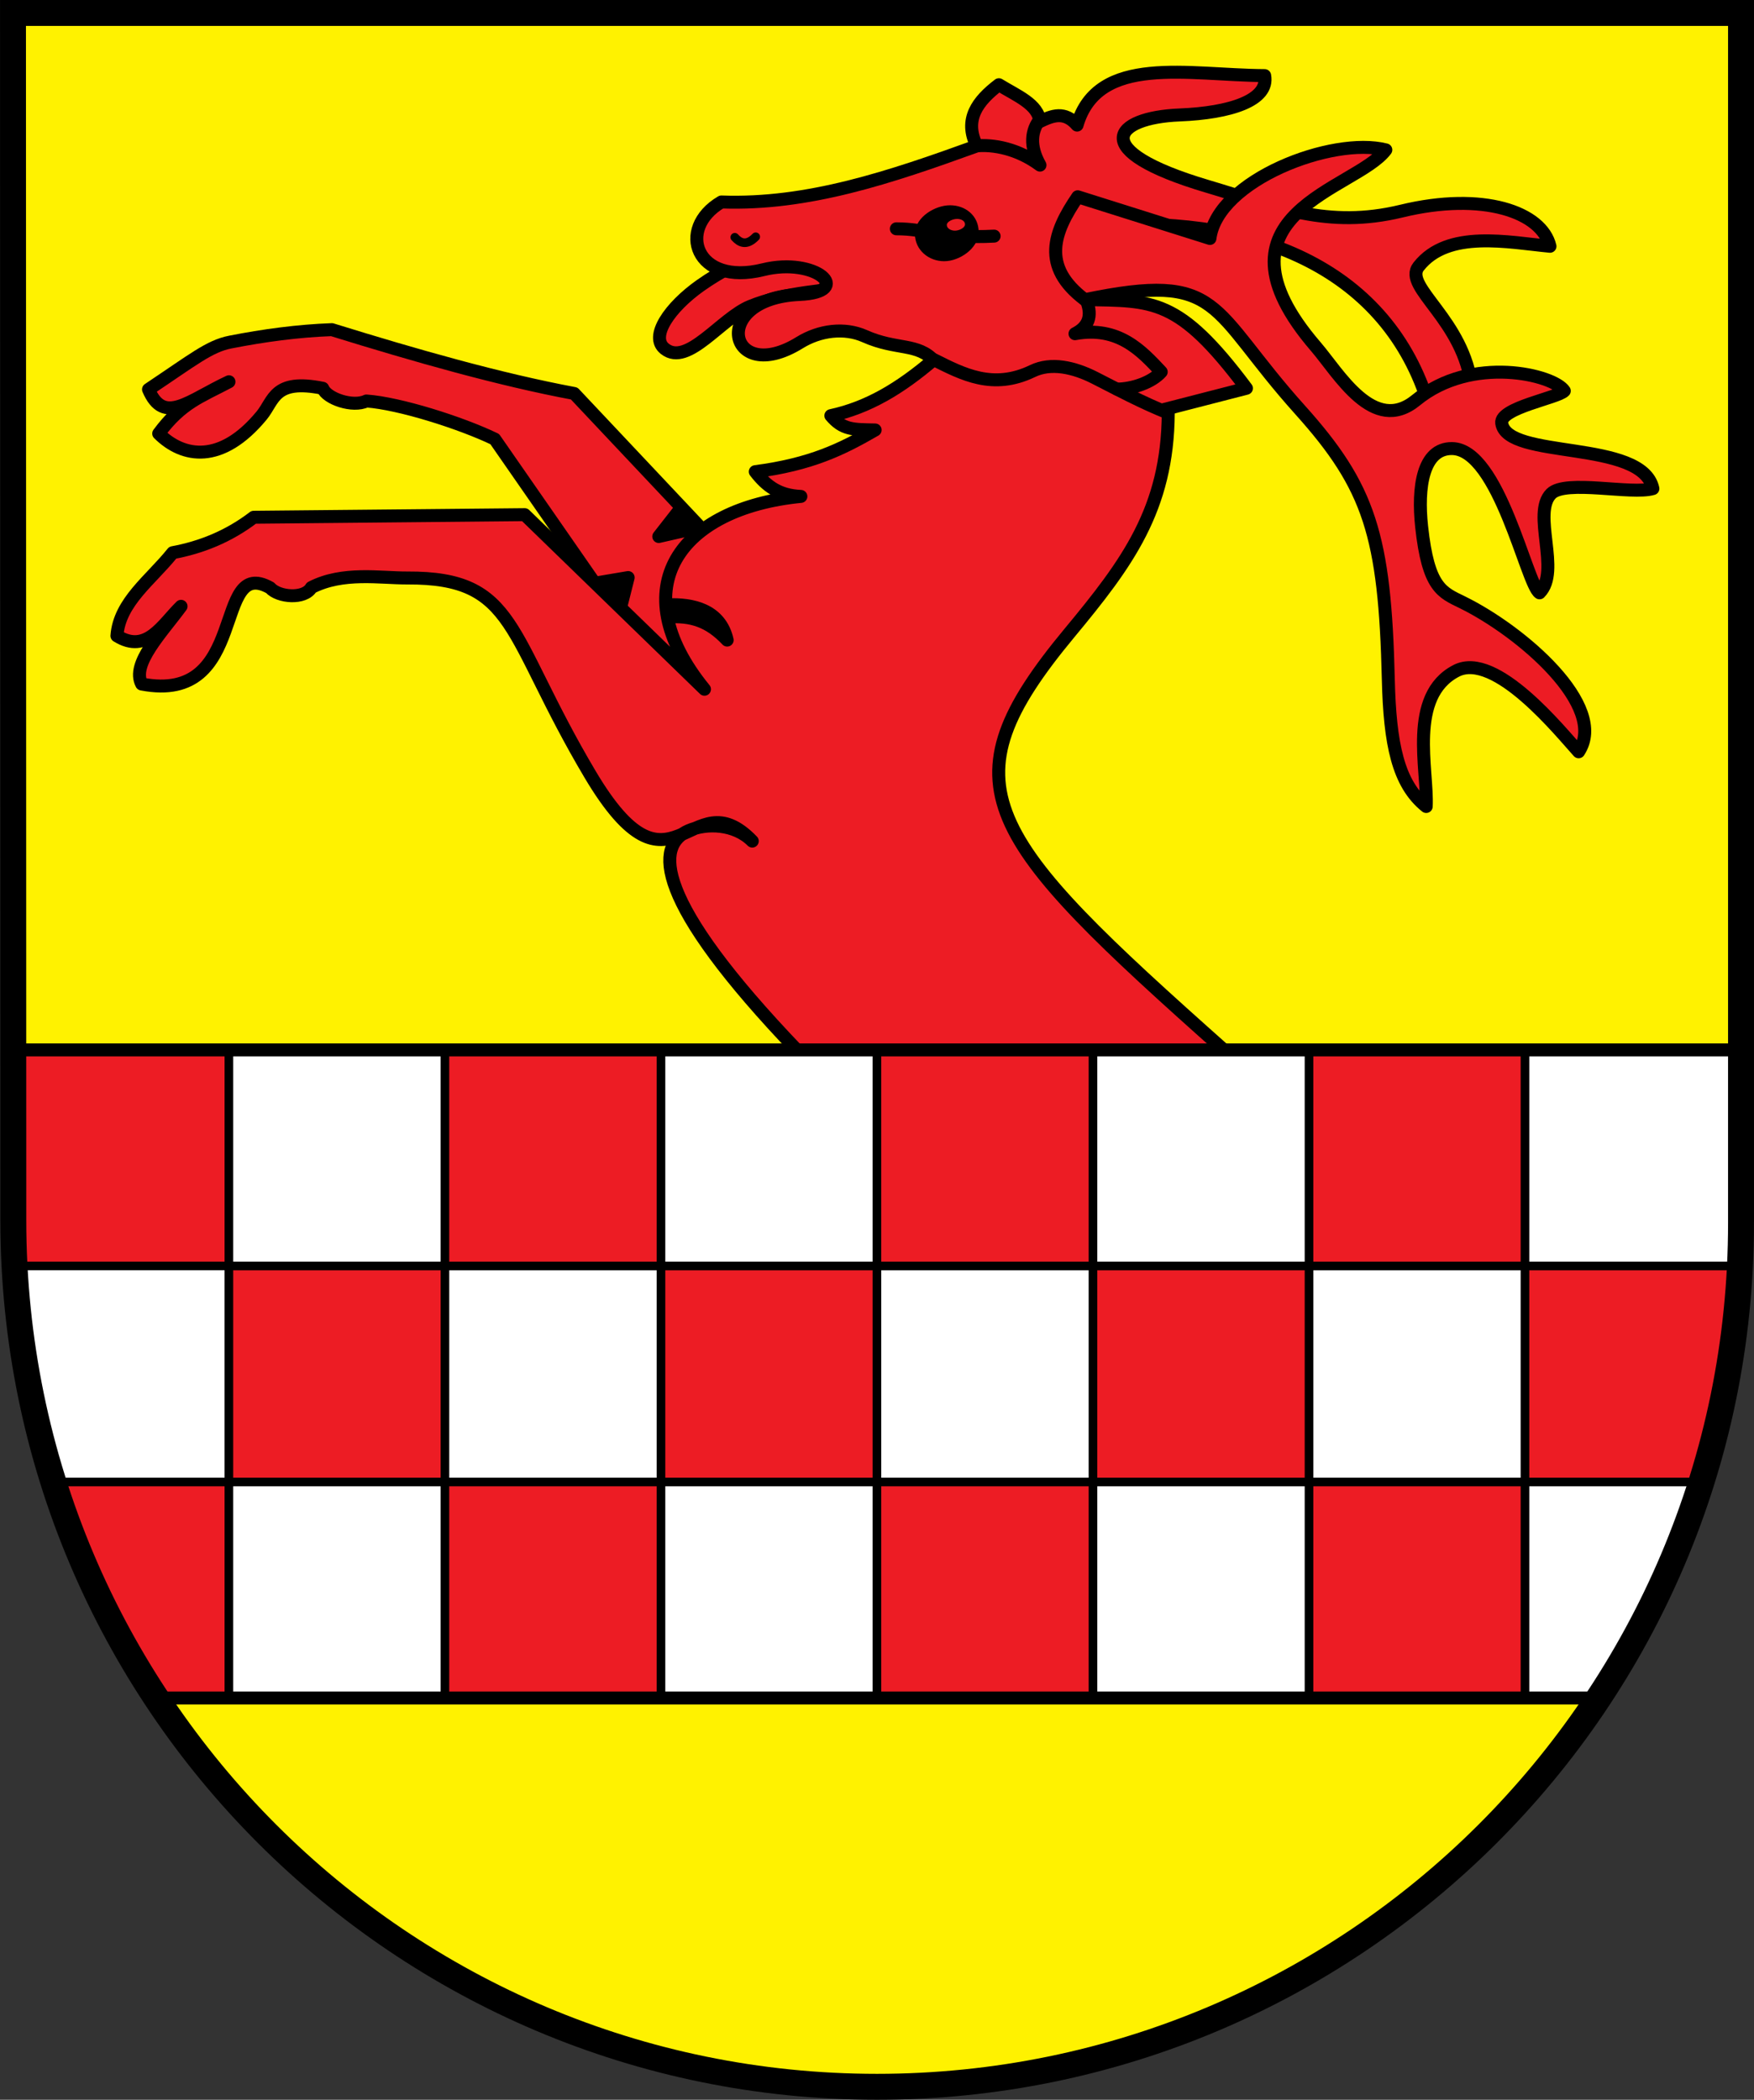 <?xml version="1.0" encoding="UTF-8" standalone="no"?>
<!-- Created with Inkscape (http://www.inkscape.org/) -->

<svg
   xmlns:dc="http://purl.org/dc/elements/1.1/"
   xmlns:cc="http://creativecommons.org/ns#"
   xmlns:rdf="http://www.w3.org/1999/02/22-rdf-syntax-ns#"
   xmlns:svg="http://www.w3.org/2000/svg"
   xmlns="http://www.w3.org/2000/svg"
   xmlns:sodipodi="http://sodipodi.sourceforge.net/DTD/sodipodi-0.dtd"
   xmlns:inkscape="http://www.inkscape.org/namespaces/inkscape"
   width="719.281"
   height="861.031"
   id="svg3728"
   version="1.1"
   inkscape:version="0.47 r22583"
   sodipodi:docname="Gemeindewappen Herscheid.svg">
  <rect width="100%" height="100%" fill="#333333" stroke="none"/>
  <defs
     id="defs3730">
    <inkscape:perspective
       sodipodi:type="inkscape:persp3d"
       inkscape:vp_x="0 : 526.18109 : 1"
       inkscape:vp_y="0 : 1000 : 0"
       inkscape:vp_z="744.09448 : 526.18109 : 1"
       inkscape:persp3d-origin="372.04724 : 350.78739 : 1"
       id="perspective3736" />
    <inkscape:perspective
       id="perspective3705"
       inkscape:persp3d-origin="0.5 : 0.33333333 : 1"
       inkscape:vp_z="1 : 0.5 : 1"
       inkscape:vp_y="0 : 1000 : 0"
       inkscape:vp_x="0 : 0.5 : 1"
       sodipodi:type="inkscape:persp3d" />
  </defs>
  <sodipodi:namedview
     id="base"
     pagecolor="#ffffff"
     bordercolor="#666666"
     borderopacity="1.0"
     inkscape:pageopacity="0.0"
     inkscape:pageshadow="2"
     inkscape:zoom="0.43494741"
     inkscape:cx="832.43225"
     inkscape:cy="448.34927"
     inkscape:document-units="px"
     inkscape:current-layer="layer1"
     showgrid="false"
     inkscape:window-width="1400"
     inkscape:window-height="1001"
     inkscape:window-x="-4"
     inkscape:window-y="-4"
     inkscape:window-maximized="1"
     showborder="false" />
  <g
     inkscape:label="Ebene 1"
     inkscape:groupmode="layer"
     id="layer1"
     transform="translate(-237.5,132.438)">
    <g
       id="g2858">
      <path
         sodipodi:nodetypes="ccccsc"
         d="m 951.443,368.148 0.015,-495.268 -708.631,0 -0.031,496.063 c 0.177,196.937 158.829,354.331 354.331,354.331 195.501,0 354.315,-158.848 354.315,-355.126 z"
         style="fill:#fff200;fill-opacity:1;fill-rule:nonzero;stroke:none;display:inline"
         id="path3264" />
      <path
         style="fill:#ed1c24;fill-opacity:1;stroke:#000000;stroke-width:5.315;stroke-linecap:round;stroke-linejoin:round;stroke-miterlimit:4;stroke-opacity:1;stroke-dasharray:none;display:inline"
         d="m 584.891,-14.622 c -7.029,1.23 -25.178,1.832 -39.745,7.814 -12.042,4.945 -25.649,24.842 -35.03,17.406 -6.308,-5 1.985,-17.053 14.622,-25.982 16.403,-11.589 40.02,-20.307 43.057,-21.142"
         id="path3667"
         sodipodi:nodetypes="csssc" />
      <path
         sodipodi:nodetypes="csssccccccssssccccccccsc"
         id="path3661"
         d="m 873.114,-31.45 c -3.292,-14.045 -27.487,-22.528 -60.903,-14.425 -30.251,7.336 -51.171,-1.72 -79.602,-10.151 -49.817,-14.772 -38.41,-28.216 -11.34,-29.276 20.627,-0.824 36.745,-5.954 34.846,-16.134 -31.345,-0.15 -68.388,-9.057 -76.931,20.301 -5.103,-5.918 -10.205,-3.892 -15.308,-1.427 -0.443,-7.1 -9.6,-10.716 -16.747,-15.135 -8.757,6.651 -14.462,14.217 -9.082,25.109 -35.438,12.835 -69.273,24.272 -104.711,22.972 -18.641,10.876 -10.641,34.668 17.096,27.781 21.691,-5.386 37.521,9.173 14.959,10.151 -37.481,1.6 -29.2,37.831 0,19.767 8.255,-5.107 18.468,-6.354 26.712,-2.671 13.113,5.858 21.769,2.589 28.672,10.327 l 38.712,18.195 53.889,1.93 35.26,-9.082 C 720.729,-10.516 710.404,-9.029 682.439,-9.589 l 7.965,-30.409 c 63.507,-3.848 116.285,18.538 133.026,73.725 l 17.63,-6.945 c -2.997,-28.048 -28.404,-41.521 -21.826,-49.916 12.002,-15.318 37.072,-9.879 53.881,-8.317 z"
         style="fill:#ed1c24;fill-opacity:1;stroke:#000000;stroke-width:5.315;stroke-linecap:butt;stroke-linejoin:round;stroke-miterlimit:4;stroke-opacity:1;stroke-dasharray:none;display:inline" />
      <path
         sodipodi:nodetypes="cccscccsccccc"
         id="path3669"
         d="m 542.419,102.644 -69.451,-73.725 c -30.758,-5.77 -64.61,-15.407 -99.369,-26.178 -13.89,0.482 -28.046,2.423 -41.671,5.094 -8.546,1.675 -15.116,7.132 -33.528,19.416 6.311,14.817 16.41,4.6 32.993,-3.141 -11.371,6.059 -19.361,8.461 -28.811,21.24 10.026,9.944 25.643,12.627 42.167,-7.35 5.155,-6.232 5.049,-15.273 25.109,-11.219 1.626,4.227 12.339,7.923 17.894,5.213 13.606,0.958 38.745,8.946 52.626,15.623 l 71.588,103.108 30.452,-48.082 z"
         style="fill:#ed1c24;fill-opacity:1;stroke:#000000;stroke-width:5.315;stroke-linecap:butt;stroke-linejoin:round;stroke-miterlimit:4;stroke-opacity:1;stroke-dasharray:none;display:inline" />
      <path
         sodipodi:nodetypes="cscssccccccccccccccccccsscscc"
         id="path2885"
         d="m 564.857,298.71 c -59.998,-62.555 -58.53,-84.577 -45.036,-90.503 7.368,-3.236 19.016,-2.91 26.172,4.256 -25.497,-26.531 -32.638,29.684 -66.517,-27.38 -34.256,-57.697 -29.876,-80.748 -74.915,-80.514 -11.26,0.058 -26.439,-2.745 -39.373,3.917 -2.829,4.922 -13.553,3.998 -16.925,0.111 -23.83,-13.356 -8.239,48.033 -52.663,39.457 -4.35,-8.208 8.078,-20.899 16.142,-31.865 -7.636,7.467 -14.077,19.697 -26.292,12.098 1.002,-13.95 13.932,-22.88 22.88,-34.092 11.737,-2.182 22.902,-6.648 33.215,-14.524 l 44.225,-0.425 17.587,-0.169 0.015,-1.5e-4 0.015,-1.5e-4 49.279,-0.474 73.725,71.588 c -34.104,-41.858 -9.912,-74.202 39.534,-79.068 -8.954,-0.408 -14.001,-4.067 -18.698,-10.151 22.763,-2.978 35.418,-9.148 49.15,-17.096 -9.126,-0.179 -13.277,-0.046 -18.164,-5.877 15.242,-3.286 28.385,-11.157 42.205,-22.972 11.92,5.959 24.266,12.539 40.52,4.685 7.536,-3.641 16.884,-1.609 25.556,2.808 9.574,4.876 19.488,10.177 30.087,14.411 -0.239,39.521 -16.846,61.644 -40.602,90.287 -51.992,62.685 -35.841,82.676 64.109,171.491 l -175.231,0 z"
         style="fill:#ed1c24;fill-opacity:1;stroke:#000000;stroke-width:5.315;stroke-linecap:round;stroke-linejoin:round;stroke-miterlimit:4;stroke-opacity:1;stroke-dasharray:none;display:inline" />
      <path
         id="rect3696"
         d="m 242.924,298.081 0.031,70.062 c 0.065,72.459 21.632,139.668 58.594,195.688 l 591.531,0 c 36.88,-55.843 58.375,-122.779 58.375,-194.875 l 0,-70.875 -708.531,0 z"
         style="fill:#ffffff;stroke:none;display:inline" />
      <path
         id="rect2896"
         d="m 242.924,298.081 0.031,70.062 c 0.006,6.217 0.15,12.395 0.469,18.531 l 87.938,0 0,-88.594 -88.438,0 z m 88.438,88.594 0,88.594 88.594,0 0,-88.594 -88.594,0 z m 88.594,0 88.594,0 0,-88.594 -88.594,0 0,88.594 z m 88.594,0 0,88.594 88.562,0 0,-88.594 -88.562,0 z m 88.562,0 88.594,0 0,-88.594 -88.594,0 0,88.594 z m 88.594,0 0,88.594 88.594,0 0,-88.594 -88.594,0 z m 88.594,0 88.562,0 0,-88.594 -88.562,0 0,88.594 z m 88.562,0 0,88.594 72.344,0 c 8.855,-28.166 14.298,-57.843 15.812,-88.594 l -88.156,0 z m 0,88.594 -88.562,0 0,88.562 88.562,0 0,-88.562 z m -177.156,0 -88.594,0 0,88.562 88.594,0 0,-88.562 z m -177.156,0 -88.594,0 0,88.562 88.594,0 0,-88.562 z m -177.188,0 -71.969,0 c 9.988,31.697 24.26,61.439 42.156,88.562 l 29.812,0 0,-88.562 z"
         style="fill:#ed1c24;fill-opacity:1;fill-rule:nonzero;stroke:#000000;stroke-width:3.543;stroke-linecap:butt;stroke-linejoin:miter;stroke-miterlimit:4;stroke-opacity:1;stroke-dashoffset:0;display:inline" />
      <path
         sodipodi:nodetypes="cccsscscscssscscsscc"
         id="path3659"
         d="m 679.452,-51.752 54.225,17.096 c 3.097,-23.978 50.331,-41.91 72.123,-36.328 -12.175,16.361 -75.681,26.088 -28.721,80.68 9.471,11.01 23.694,36.284 41.152,21.939 22.786,-18.721 56.463,-10.413 60.76,-3.785 -2.616,2.858 -26.541,6.965 -25.669,13.214 2.122,15.203 57.556,6.41 61.997,26.854 -8.729,2.588 -35.803,-3.816 -41.722,2.082 -8.077,8.048 4.11,31.738 -4.757,40.657 -5.284,-3.349 -16.591,-59.017 -35.92,-59.16 -11.946,-0.088 -14.184,15.841 -12.434,32.045 2.722,25.193 8.371,26.906 16.732,31.011 24.226,11.893 59.937,42.583 47.649,61.281 -7.01,-7.648 -34.071,-41.587 -50.236,-33.171 -19.948,10.386 -11.476,40.806 -12.271,55.609 -11.591,-9.263 -14.915,-25.696 -15.542,-52.148 C 805.425,87.18 799.093,67.308 770.672,35.676 732.896,-6.366 739.02,-21.3 682.39,-9.547 664.25,-23.17 669.606,-37.327 679.452,-51.752 z"
         style="fill:#ed1c24;fill-opacity:1;stroke:#000000;stroke-width:5.315;stroke-linecap:round;stroke-linejoin:round;stroke-miterlimit:4;stroke-opacity:1;stroke-dasharray:none;display:inline" />
      <path
         sodipodi:nodetypes="ccc"
         id="path3663"
         d="m 637.514,-72.587 c 7.436,-0.785 17.517,1.21 26.464,7.857 -4.383,-7.744 -3.71,-14.354 0.248,-19.076"
         style="fill:none;stroke:#000000;stroke-width:5.315;stroke-linecap:round;stroke-linejoin:round;stroke-miterlimit:4;stroke-opacity:1;stroke-dasharray:none;display:inline" />
      <path
         style="fill:none;stroke:#000000;stroke-width:5.315;stroke-linecap:round;stroke-linejoin:round;stroke-miterlimit:4;stroke-opacity:1;stroke-dasharray:none;display:inline"
         d="m 695.526,27.116 c 6.425,-0.036 14.384,-2.745 18.165,-7.054 -8.084,-8.632 -17.47,-18.921 -35.357,-15.66 5.415,-2.733 7.2,-7.116 4.781,-13.41"
         id="path3665"
         sodipodi:nodetypes="cccc" />
      <path
         id="path3671"
         d="m 517.093,75.476 -9.444,12.088 16.622,-3.778"
         style="fill:#000000;stroke:#000000;stroke-width:5.315;stroke-linecap:butt;stroke-linejoin:round;stroke-miterlimit:4;stroke-opacity:1;stroke-dasharray:none;display:inline" />
      <path
         sodipodi:nodetypes="ccc"
         style="fill:#000000;stroke:#000000;stroke-width:5.315;stroke-linecap:butt;stroke-linejoin:round;stroke-miterlimit:4;stroke-opacity:1;stroke-dasharray:none;display:inline"
         d="m 481.299,106.729 13.795,-2.336 -3.145,12.517"
         id="path3673" />
      <path
         id="path3675"
         d="m 510.949,120.62 c 10.135,-0.827 17.462,1.696 24.747,9.417 -2.754,-12.339 -14.081,-14.982 -24.782,-14.462"
         style="fill:none;stroke:#000000;stroke-width:5.315;stroke-linecap:butt;stroke-linejoin:round;stroke-miterlimit:4;stroke-opacity:1;stroke-dasharray:none;display:inline"
         sodipodi:nodetypes="ccc" />
      <path
         sodipodi:nodetypes="cc"
         id="path3677"
         d="m 538.828,-35.14 c 1.882,2.104 4.689,3.836 8.574,-0.202"
         style="fill:none;stroke:#000000;stroke-width:3.543;stroke-linecap:round;stroke-linejoin:miter;stroke-miterlimit:4;stroke-opacity:1;stroke-dasharray:none;display:inline" />
      <path
         sodipodi:nodetypes="csssc"
         id="path3681"
         d="m 636.178,-37.327 c 0,5.016 -6.47,9.349 -11.486,9.349 -5.016,0 -9.349,-3.532 -9.349,-8.548 0,-5.016 6.737,-9.082 11.753,-9.082 5.016,0 9.082,3.265 9.082,8.281 z"
         style="fill:#000000;stroke:#000000;stroke-width:5.315;stroke-linecap:round;stroke-linejoin:round;stroke-miterlimit:4;stroke-opacity:1;stroke-dashoffset:0;display:inline" />
      <path
         style="fill:none;stroke:#000000;stroke-width:5.315;stroke-linecap:round;stroke-linejoin:miter;stroke-miterlimit:4;stroke-opacity:1;stroke-dasharray:none;display:inline"
         d="m 605.074,-38.613 c 12.033,-0.033 19.915,4.103 40.094,3.003"
         id="path3679"
         sodipodi:nodetypes="cc" />
      <path
         id="path3686"
         d="m 629.986,-42.669 c -1.801,0 -4.219,1.101 -4.219,2.469 0,1.368 1.543,2.344 3.344,2.344 1.801,0 4.125,-1.195 4.125,-2.562 0,-1.368 -1.449,-2.25 -3.25,-2.25 z"
         style="fill:#ed1c24;fill-opacity:1;stroke:none;display:inline" />
      <path
         id="rect3694"
         d="m 242.924,298.081 0.031,70.062 c 0.065,72.459 21.632,139.668 58.594,195.688 l 591.531,0 c 36.88,-55.843 58.375,-122.779 58.375,-194.875 l 0,-70.875 -708.531,0 z"
         style="fill:none;stroke:#000000;stroke-width:5.315;stroke-linecap:butt;stroke-linejoin:miter;stroke-miterlimit:4;stroke-opacity:1;stroke-dasharray:none;stroke-dashoffset:0;display:inline" />
      <path
         id="path3185"
         style="fill:none;stroke:#000000;stroke-width:10.63;stroke-linecap:square;stroke-linejoin:miter;stroke-miterlimit:4;stroke-opacity:1;stroke-dasharray:none;display:inline"
         d="m 951.458,368.943 0,-496.063 -708.631,0 0.131,495.268 c 0.177,196.937 159.288,355.126 354.169,355.126 194.882,0 354.331,-158.053 354.331,-354.331 z"
         sodipodi:nodetypes="ccccsc" />
    </g>
  </g>
</svg>

